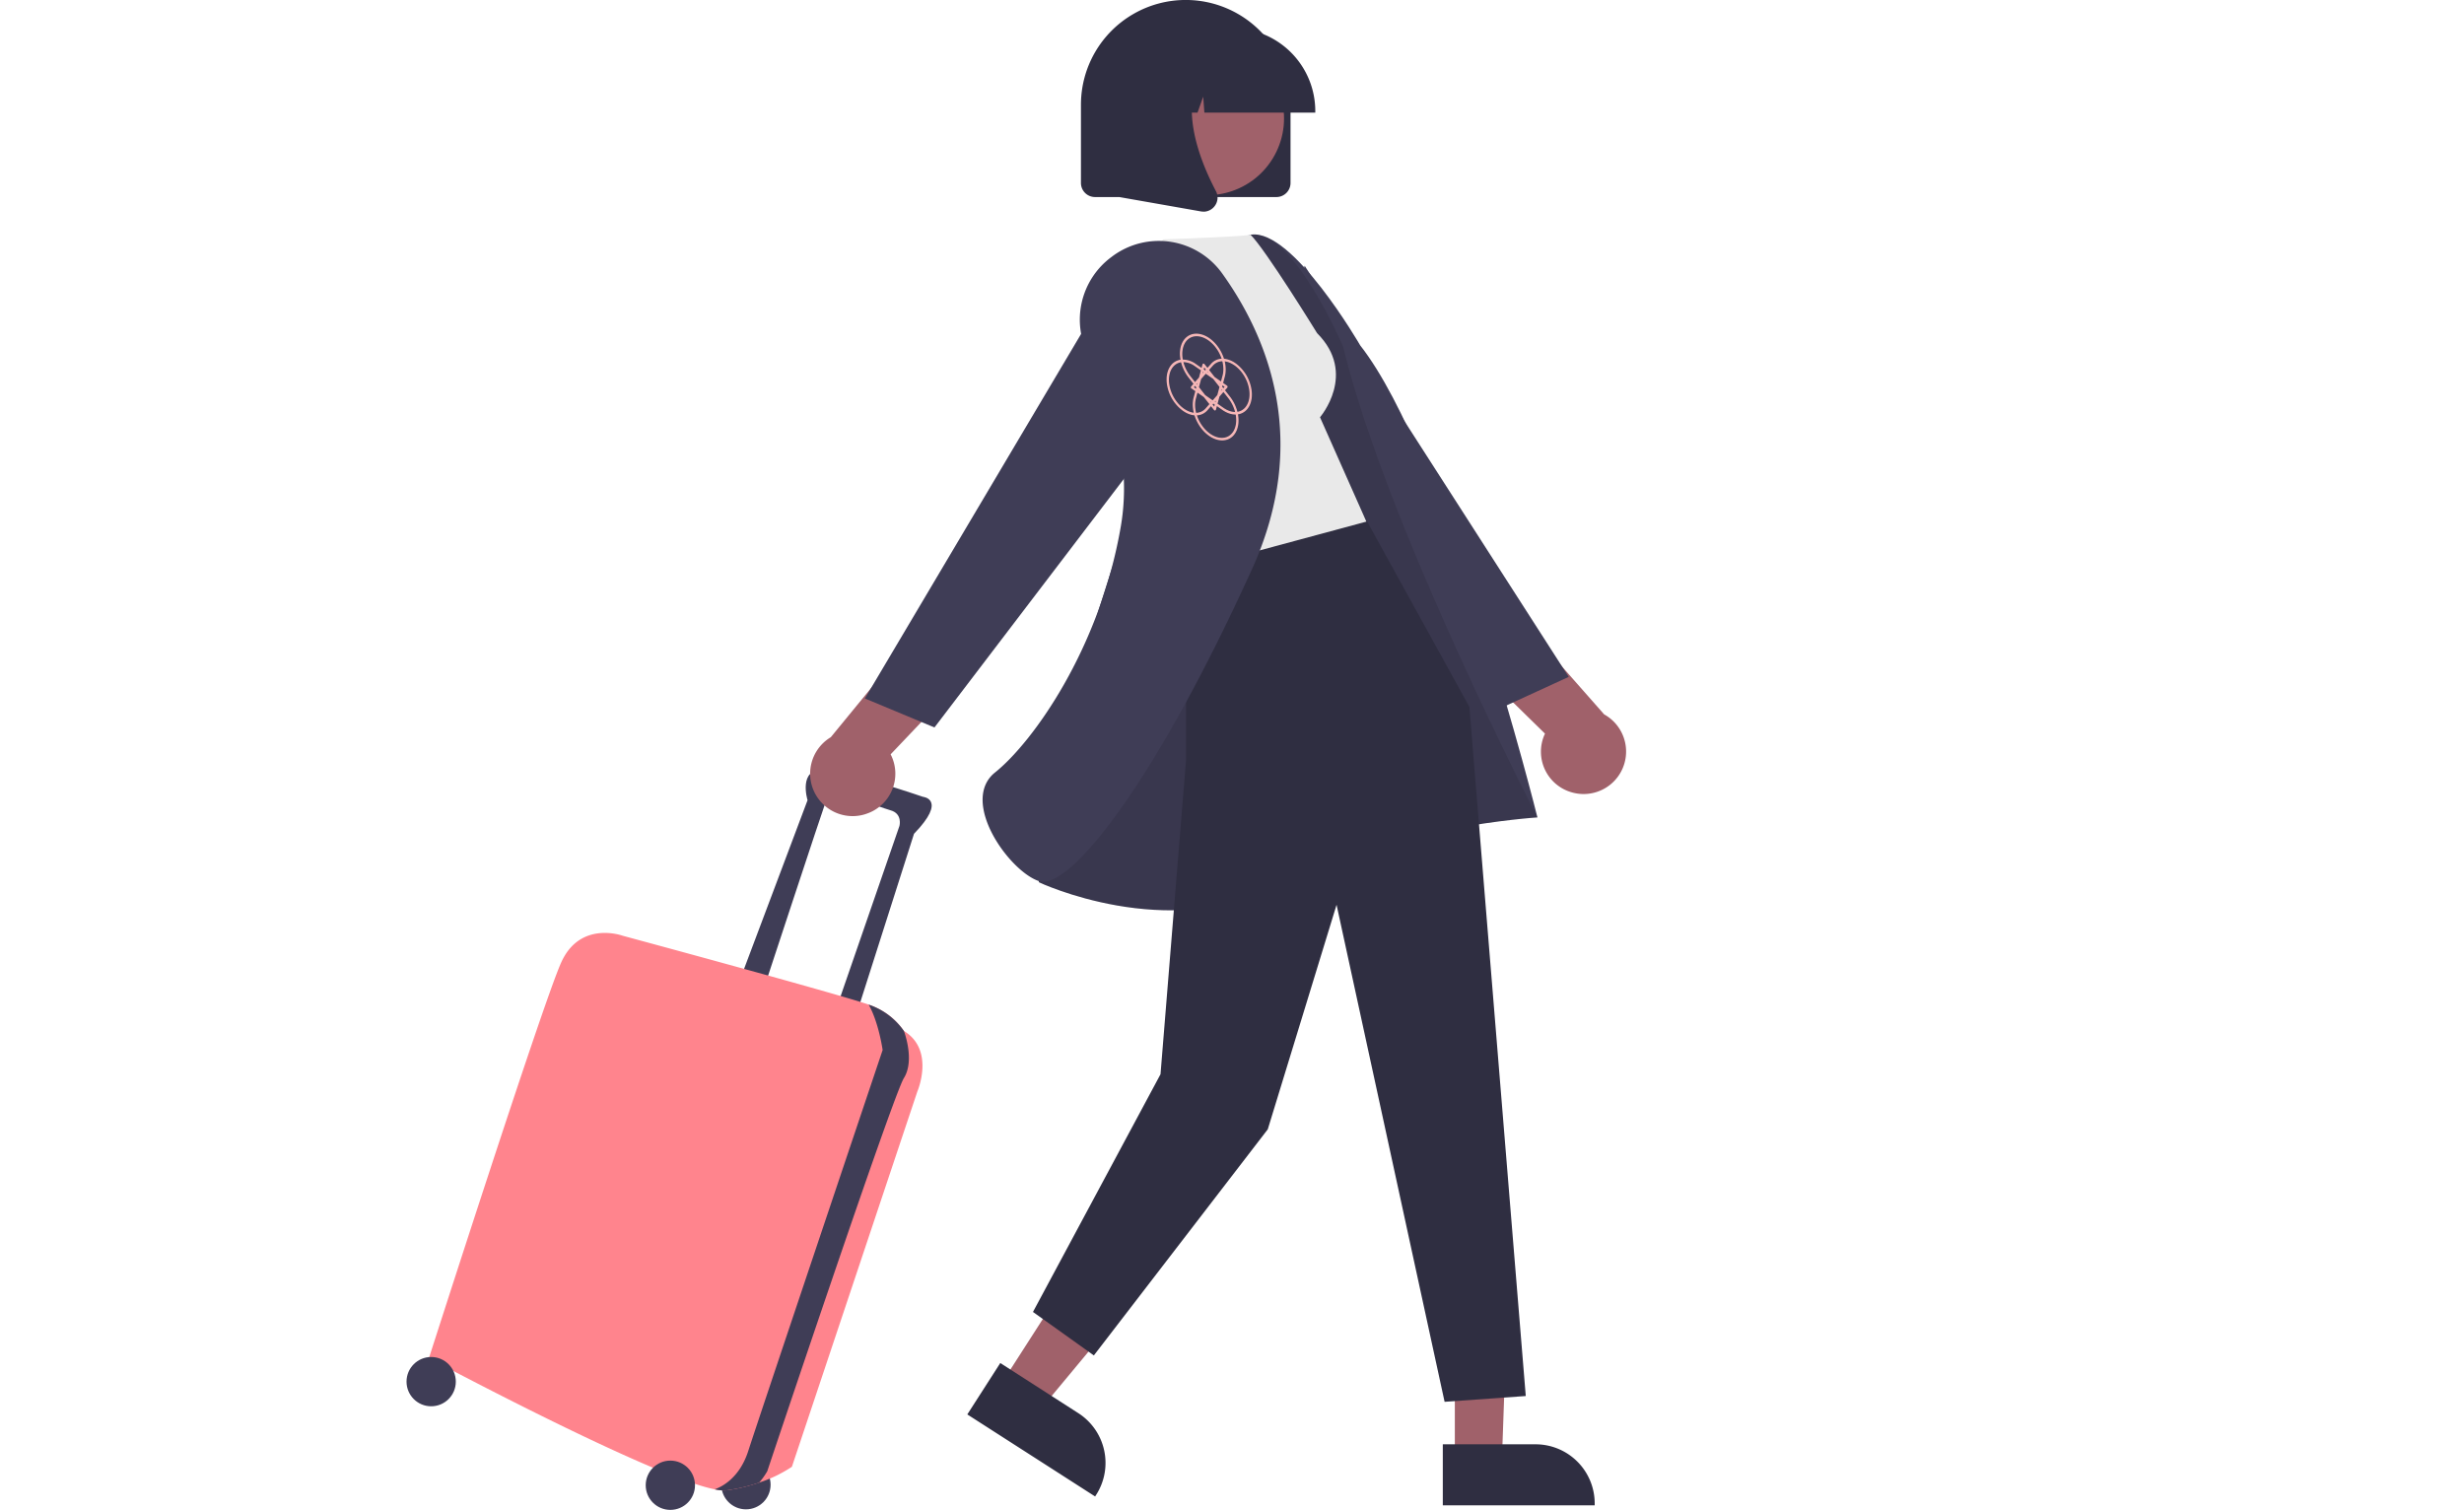 <svg xmlns="http://www.w3.org/2000/svg" data-name="Layer 1" viewBox="0 0 850 520.84">
  <defs/>
  <path fill="#a0616a" d="M542.34 273.36a14.65 14.65 0 0011.04-26.93l-31.1-35.28-26.31 5.68 37 36.24a14.57 14.57 0 009.37 20.29z"/>
  <path fill="#3f3d56" d="M440.02 147.04l77.51 97.3 23.63-10.85-91.11-141.84-10.03 55.39z"/>
  <circle cx="257.33" cy="512.15" r="8.5" fill="#3f3d56"/>
  <path fill="#3f3d56" d="M263.52 340.95s20.1-61.06 21.64-65.3 17.77 2.7 22.02 3.86 3.1 5.4 3.1 5.4l-21.64 62.61 6.57 3.1 20.09-63c11.6-11.98 3.1-12.75 3.1-12.75s-24.74-8.5-34.02-9.28-5.8 10.44-5.8 10.44l-22.4 59.51z"/>
  <path fill="#ff848d" d="M311.82 355.64a24.1 24.1 0 00-11.6-8.9l-.57-.2c-10.65-3.72-84.83-23.75-84.83-23.75s-14.68-5.41-21.25 9.27-45.6 136.42-45.6 136.42 76.34 40.83 98.6 45.27a13.44 13.44 0 004.2.33 59.23 59.23 0 0011.11-2.65 46.53 46.53 0 0011.3-5.46l43.28-129.46s6.18-14.3-4.64-20.87z"/>
  <path fill="#3f3d56" d="M311.82 355.64a24.1 24.1 0 00-11.6-8.9l-.57-.2c3.5 6.14 4.83 15.67 4.83 15.67s-42.51 126.37-46.37 138.35c-2.95 9.13-8.89 12.23-11.55 13.19a13.44 13.44 0 004.2.33 59.23 59.23 0 0011.12-2.65 24.74 24.74 0 002.8-3.92s43.28-129.46 47.14-135.64c3.87-6.18 0-16.23 0-16.23z"/>
  <circle cx="231.25" cy="512.34" r="8.5" fill="#3f3d56"/>
  <circle cx="148.74" cy="476.6" r="8.5" fill="#3f3d56"/>
  <path fill="#a0616a" d="M298.6 280.82a14.65 14.65 0 01-12-26.52l29.83-36.37 26.5 4.75-35.69 37.53a14.57 14.57 0 01-8.64 20.6zM501.87 440.85l18.47-.29-2.22 62.96h-16.25v-62.67z"/>
  <path fill="#2f2e41" d="M497.72 498.22h32a20.4 20.4 0 0120.4 20.39v.66h-52.4z"/>
  <path fill="#a0616a" d="M379.55 424.15l20.18 12.95-40.37 48.57-13.67-8.78 33.86-52.74z"/>
  <path fill="#2f2e41" d="M345.07 470.18l26.93 17.3a20.4 20.4 0 016.14 28.17l-.36.56-44.09-28.3z"/>
  <path fill="#3f3d56" d="M372.36 231.88S417.2 82.95 431.6 80.94s37.63 38.2 37.63 38.2c30.1 38.42 61.14 162.83 61.14 162.83s-51.75 3.24-89.57 23.36-82.47-1.02-82.47-1.02z"/>
  <path d="M372.36 231.88S417.2 82.95 431.6 80.94s31.73 38.62 31.73 38.62c15 62 67.04 162.4 67.04 162.4s-51.75 3.25-89.57 23.37-82.47-1.02-82.47-1.02z" opacity=".1" style="isolation:isolate"/>
  <path fill="#2f2e41" d="M409.15 187.32v74.83l-8.81 108.41-44 82 21 15 60-78 23.73-77.45 37.27 171.45 28-2-19.45-237.72-36.9-66.9-60.84 10.38z"/>
  <path fill="#e9e9e9" d="M454.36 114.93c14 14 1 29 1 29l16 36-63 17-22.02-98.37 15-16c30-1 30.02-1.63 30.02-1.63 5.25 5.15 23 34 23 34z"/>
  <path fill="#3f3d56" d="M383.46 88.62a26.88 26.88 0 00-7.78 34.33c7.22 13.78 14.98 35.12 10.98 58.55-7.25 42.4-30.47 74.62-43.4 84.96-4.51 3.6-4.67 8.85-4 12.62 1.84 10.52 12.04 22.46 19.1 24.85a4.56 4.56 0 001.47.23c11.46 0 39.66-36.5 72.06-107.81 20.17-44.41 5.53-80.02-10.31-102.07a26.88 26.88 0 00-37.78-5.92z"/>
  <path fill="#3f3d56" d="M413.34 131.56l-90.98 119.38-24-10 86-145 28.98 35.62z"/>
  <path fill="#2f2e41" d="M440.33 67.97h-62.58a4.86 4.86 0 01-4.86-4.85V36.14a36.14 36.14 0 1172.3 0v26.98a4.86 4.86 0 01-4.86 4.85z"/>
  <circle cx="591.47" cy="230.42" r="26.5" fill="#a0616a" transform="rotate(-61.34 344.12 283.19)"/>
  <path fill="#2f2e41" d="M453.73 38.84h-38.26l-.4-5.5-1.96 5.5h-5.89l-.78-10.89-3.88 10.9h-11.4v-.55a28.62 28.62 0 0128.59-28.59h5.4a28.62 28.62 0 0128.58 28.6z"/>
  <path fill="#2f2e41" d="M415.16 73a4.96 4.96 0 01-.86-.07L386.28 68v-46.3h30.84l-.76.88c-10.63 12.4-2.62 32.48 3.1 43.36a4.78 4.78 0 01-.39 5.08 4.84 4.84 0 01-3.91 2z"/>
  <path fill="#f5b6b6" stroke="#f5b6b6" stroke-width=".47" d="M426.08 125.49a9.95 6.9 62.54 00-4.02-1.51c-.49-1.63-1.3-3.23-2.4-4.63a9.94 6.9 62.54 00-7.09-4.01c-2.42.05-4.29 1.65-5 4.27a9.95 6.9 62.54 00-.05 4.68 4.89 4.89 0 00-3.22 1.67 9.94 6.9 62.54 00-1.25 7.86 13.63 13.63 0 005.17 7.71 9.95 6.9 62.54 004.02 1.52c.49 1.62 1.3 3.22 2.4 4.63a9.94 6.9 62.54 007.08 4c2.43-.04 4.3-1.64 5-4.26.39-1.44.39-3.06.06-4.69a4.89 4.89 0 003.22-1.67 9.94 6.9 62.54 001.25-7.85 13.63 13.63 0 00-5.17-7.72m-18.18-5.66a9.5 6.6 62.54 014.78-4.08c2.32-.05 4.85 1.38 6.77 3.83a9.52 6.6 62.54 012.29 4.39 9.93 6.9 62.54 00-3.8 1.7l-1.42 1.6-1.2-1.52c-.08-.11-.23-.11-.26 0l-.42 1.56-2.2-1.52a7.56 7.56 0 00-4.61-1.52 9.52 6.6 62.54 01.07-4.44m14.07 9.79l-.63 2.35-2.5-1.74-2.05-2.62 1.4-1.6a4.69 4.69 0 013.66-1.63 9.5 6.58 62.54 01.12 5.24m4.4 12.72a9.5 6.59 62.54 01-4.43-1.45l-2.2-1.53.72-2.67 1.6-1.84 1.81 2.3a13.48 13.48 0 012.5 5.19m-14.05-4.93l.63-2.36 2.5 1.74 2.06 2.62-1.41 1.61a9.5 6.59 62.54 01-3.66 1.62 9.5 6.6 62.54 01-.12-5.23m-4.4-12.72l.15-.02a7.33 7.33 0 014.28 1.46l2.2 1.53-.72 2.68-1.6 1.83-1.8-2.3a9.5 6.6 62.54 01-2.5-5.18m8.2 3.66l.45-.5 1.4 1.78zm2.55 2.18l2.27 2.9-.8 2.96-1.77 2.03-2.77-1.93-2.27-2.9.8-2.96 1.77-2.02 2.77 1.92zm-2.9-2.42l-.81-.57.35-1.3 1 1.27zm-.21.25l-1.19 1.35.5-1.83zm-1.98 2.9l-.53 1.97-.57-.73zm-.63 2.34l-.24.88-1.22-.85.78-.89zm.28.37l1.51 1.92-1.7-1.18zm3.07 3.42l1.85 1.28-.45.5zm2.2 1.52l.82.57-.35 1.3-1-1.27zm.22-.25l1.18-1.35-.49 1.83zm1.98-2.9l.52-1.97.57.73zm.63-2.34l.23-.88 1.22.85-.78.9zm-.29-.36l-1.51-1.93 1.7 1.19zm-12.74 8.13a9.5 6.6 62.54 01-4.94-7.38c-.75-2.99-.3-5.8 1.2-7.51a9.52 6.6 62.54 013.04-1.6 9.93 6.9 62.54 002.6 5.4l1.81 2.3-.93 1.07a.22.15 62.54 00.08.34l1.46 1.02-.63 2.35c-.45 1.67-.38 3.57.12 5.46a9.5 6.6 62.54 01-3.8-1.45m18.08 6a9.5 6.6 62.54 01-4.78 4.09 9.5 6.6 62.54 01-6.77-3.84 9.52 6.6 62.54 01-2.29-4.39h.14a4.9 4.9 0 003.66-1.7l1.41-1.6 1.2 1.53a.22.15 62.54 00.26-.01l.42-1.56 2.2 1.53a9.94 6.9 62.54 004.48 1.52h.14a9.51 6.6 62.54 01-.07 4.43m3.33-6.47a9.53 6.6 62.54 01-3.04 1.6 9.93 6.89 62.54 00-2.61-5.4l-1.8-2.3.93-1.07a.22.15 62.54 00.03-.17.22.15 62.54 00-.12-.17l-1.45-1.01.63-2.36c.44-1.66.38-3.56-.12-5.45a9.52 6.6 62.54 013.8 1.44 9.5 6.6 62.54 014.95 7.38c.75 3 .3 5.8-1.2 7.51"/>
</svg>
